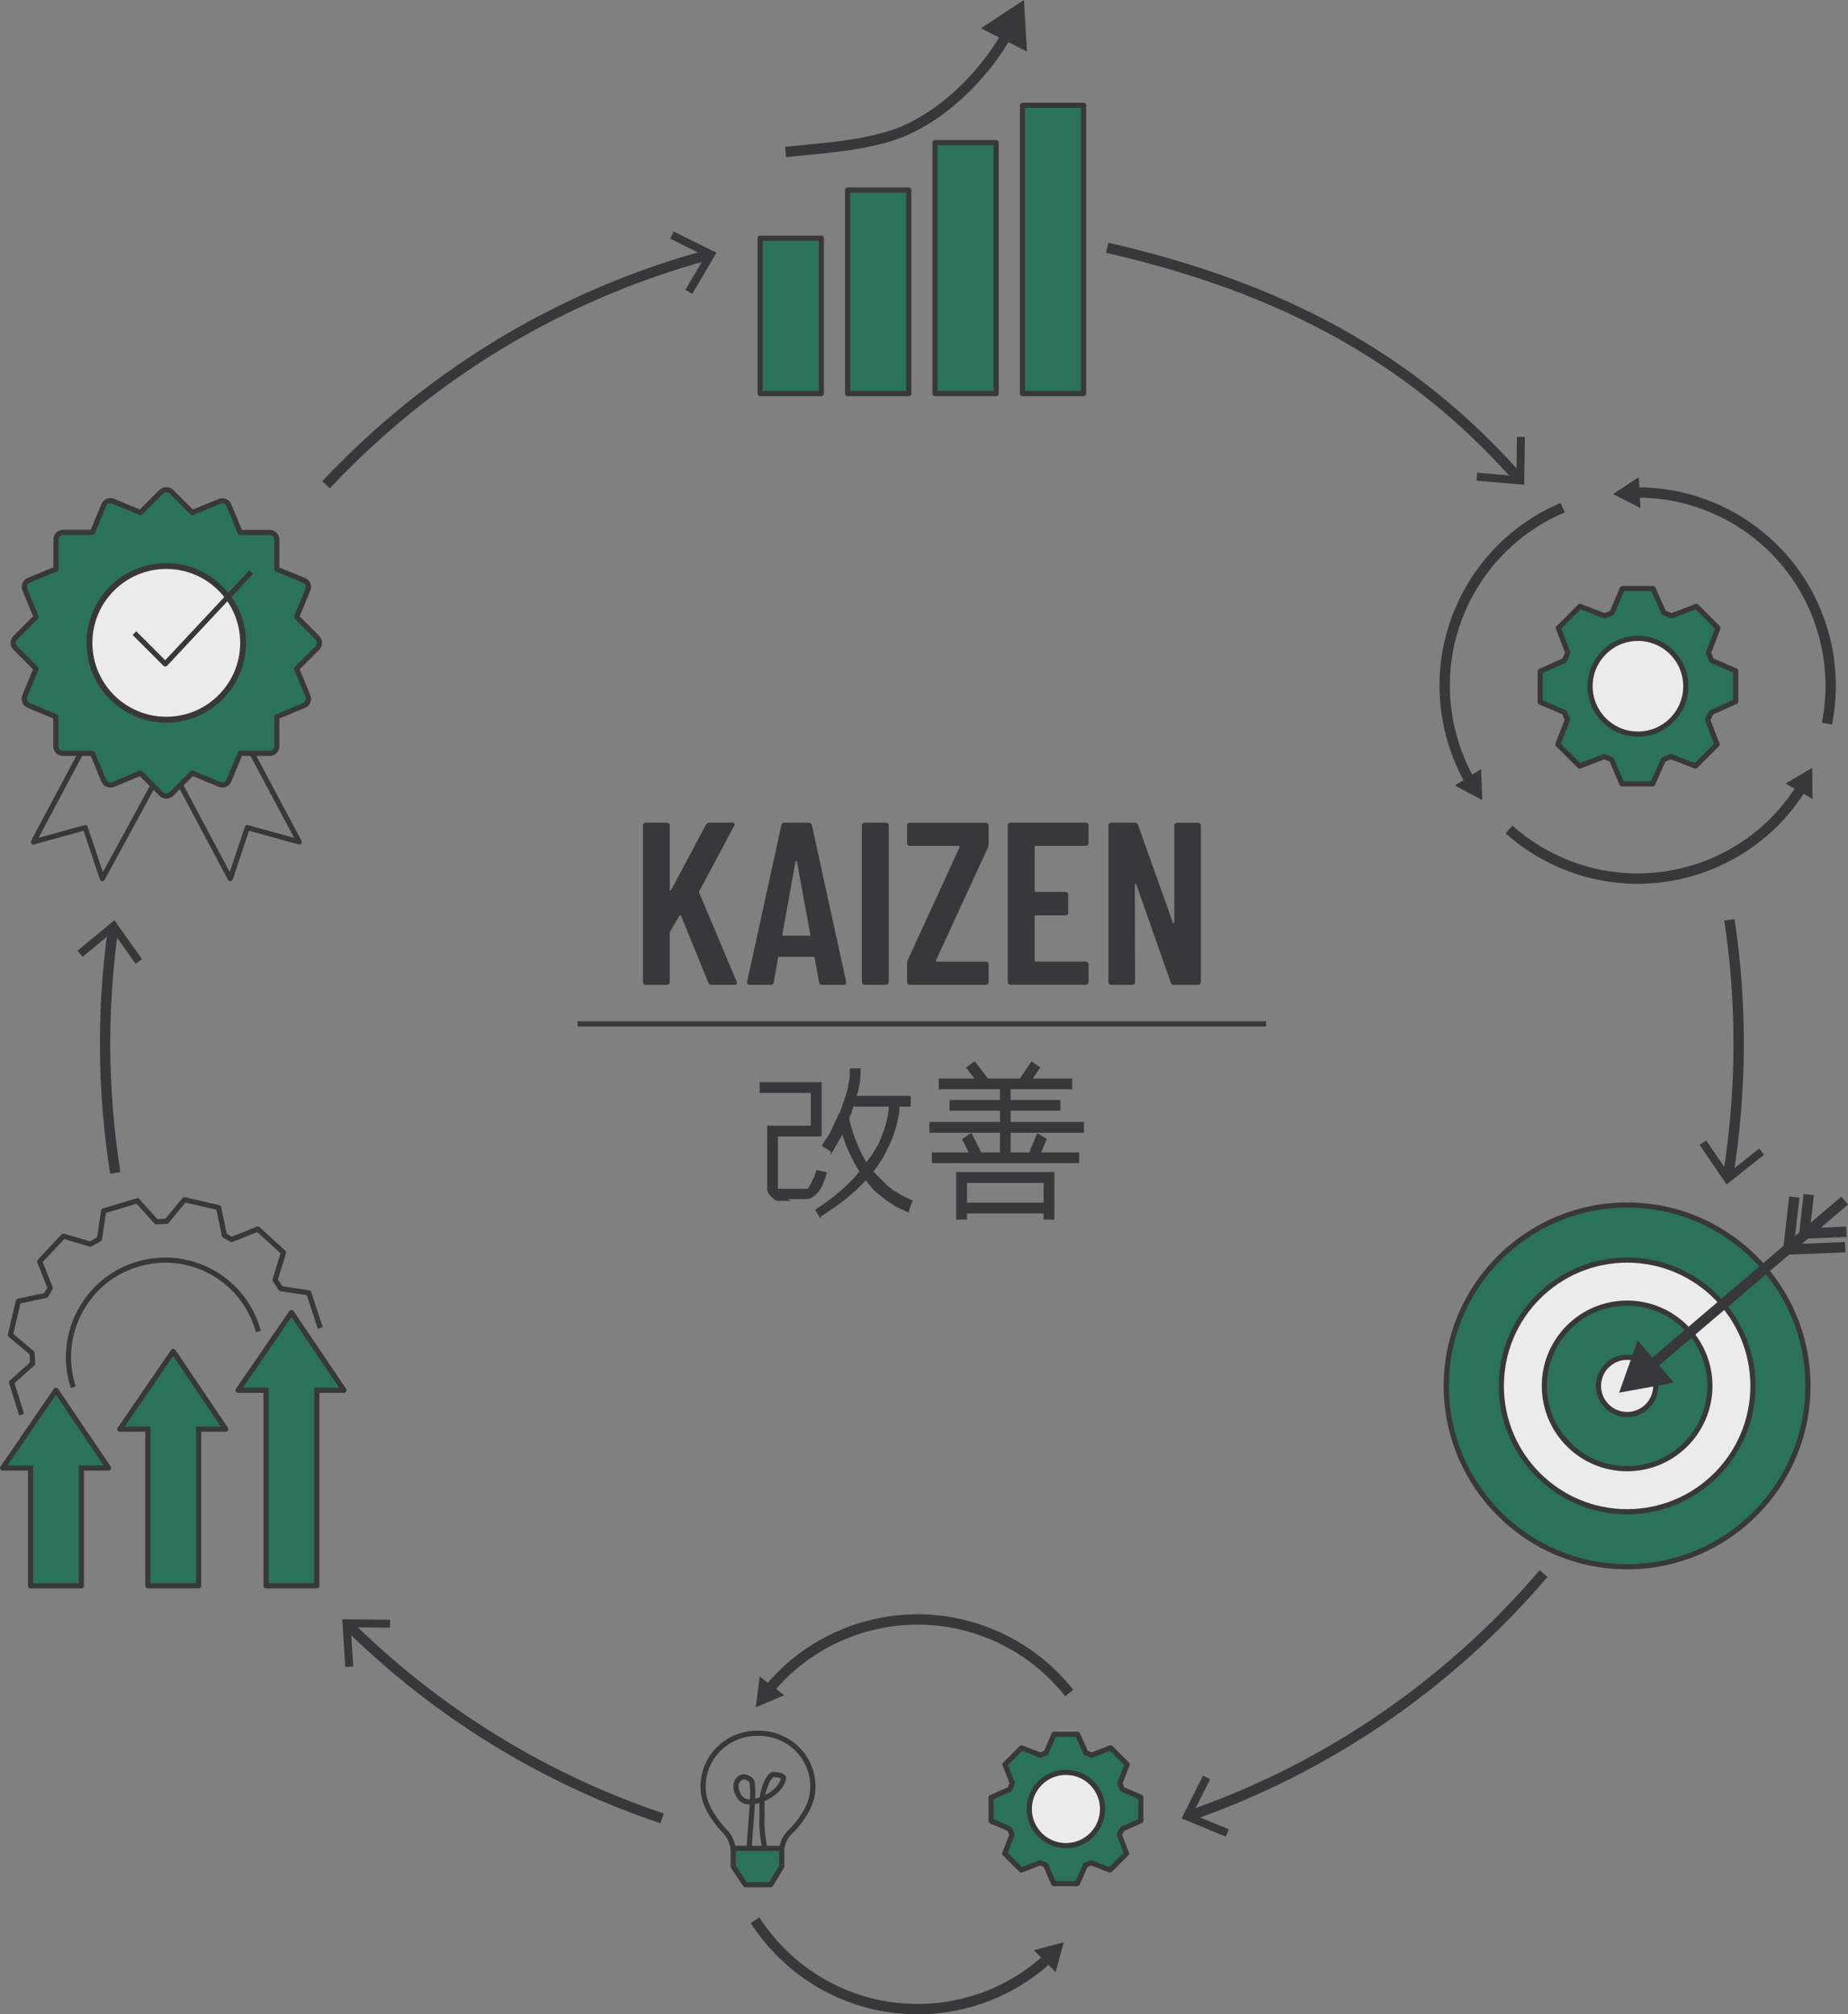 <svg xmlns="http://www.w3.org/2000/svg" id="Livello_2" data-name="Livello 2" viewBox="0 0 357.51 389.6"><rect x="0" y="0" width="357.51" height="389.6" fill="#808080" stroke="none"/><defs><style>      .cls-1, .cls-2, .cls-3, .cls-4, .cls-5, .cls-6, .cls-7 {        stroke: #38383a;      }      .cls-1, .cls-3, .cls-4, .cls-7 {        fill: none;      }      .cls-1, .cls-7 {        stroke-miterlimit: 10;      }      .cls-8 {        fill-rule: evenodd;      }      .cls-8, .cls-9 {        fill: #38383a;        stroke-width: 0px;      }      .cls-2, .cls-3, .cls-4, .cls-5, .cls-6 {        stroke-linecap: square;        stroke-linejoin: round;      }      .cls-2, .cls-5 {        fill: #ebebeb;      }      .cls-3, .cls-7 {        stroke-width: 2px;      }      .cls-5 {        stroke-width: 1.13px;      }      .cls-6 {        fill: #2b725b;      }    </style></defs><g id="Livello_1-2" data-name="Livello 1"><g><g><g><rect class="cls-6" x="147.06" y="46.07" width="11.83" height="30.06"></rect><rect class="cls-6" x="163.98" y="36.76" width="11.83" height="39.37"></rect><rect class="cls-6" x="180.89" y="27.58" width="11.83" height="48.54"></rect><rect class="cls-6" x="197.8" y="20.38" width="11.83" height="55.75"></rect></g><g><path class="cls-3" d="M194.87,6.41c-2.89,5.75-11.99,17.09-23.83,20.25-6.65,1.77-12.43,2.02-18.07,2.64"></path><polygon class="cls-9" points="189.76 5.48 198.09 0 198.67 9.95 189.76 5.48"></polygon></g></g><g><g><g id="excellence"><polyline class="cls-4" points="49.09 146.33 57.88 162.84 47.85 160.08 44.55 169.94 35.18 152.34"></polyline><path class="cls-6" d="M61.41,123.36l-4.03-4.03,2.19-5.28c.3-.71-.03-1.51-.74-1.78l-5.28-2.19v-5.72c0-.77-.62-1.36-1.36-1.36h-5.72l-2.19-5.28c-.3-.71-1.1-1.04-1.81-.74l-5.28,2.16-4.03-4.03c-.53-.53-1.42-.53-1.96,0l-4.03,4.03-5.28-2.19c-.71-.3-1.51.03-1.81.74l-2.19,5.28h-5.69c-.77,0-1.36.62-1.36,1.36v5.72l-5.28,2.19c-.71.3-1.04,1.1-.74,1.81l2.16,5.28-4.03,4.03c-.53.53-.53,1.39,0,1.96l4.03,4.03-2.19,5.28c-.3.71.03,1.51.74,1.81l5.28,2.19v5.72c0,.77.62,1.36,1.36,1.36h5.72l2.19,5.28c.3.71,1.1,1.04,1.81.74l5.28-2.19,4.03,4.03c.53.53,1.39.53,1.96,0l4.03-4.03,5.28,2.19c.71.3,1.51-.03,1.81-.74l2.19-5.28h5.72c.77,0,1.36-.62,1.36-1.36v-5.72l5.28-2.19c.71-.3,1.04-1.1.74-1.81l-2.19-5.28,4.03-4.03c.53-.53.53-1.42,0-1.96h0Z"></path><polyline class="cls-4" points="29.27 152.54 19.8 169.94 16.49 160.08 6.47 162.84 15.39 146.09"></polyline><circle class="cls-5" cx="32.17" cy="124.34" r="14.86"></circle></g><polyline class="cls-4" points="26.36 122.81 31.97 128.42 48.25 111.02"></polyline></g><g><path class="cls-6" d="M330.52,126.24l1.84-4.77-4.19-4.19-4.77,1.84-1.51-.59-2.09-4.69h-5.94l-2.01,4.69-1.42.59-4.77-1.84-4.19,4.19,1.84,4.77-.67,1.51-4.69,2.09v5.94l4.69,2.01.59,1.42-1.84,4.77,4.19,4.19,4.77-1.84,1.42.59,2.01,4.69h5.94l2.09-4.69,1.42-.59,4.77,1.84,4.19-4.19-1.84-4.77.75-1.42,4.69-2.09v-5.94l-4.69-2.01-.59-1.51Z"></path><circle class="cls-2" cx="316.87" cy="132.73" r="9.26"></circle><g><path class="cls-3" d="M284.4,151.13c-1.5-2.62-2.7-5.47-3.54-8.51-5.01-17.98,4.04-36.56,20.54-44.03"></path><polygon class="cls-9" points="286.53 148.76 286.75 154.74 281.46 151.94 286.53 148.76"></polygon></g><g><path class="cls-3" d="M348.53,152.3c-4.76,7.67-12.3,13.64-21.69,16.26-12.37,3.45-25.03.24-34.15-7.47"></path><polygon class="cls-9" points="345.43 151.55 350.58 148.52 350.64 154.5 345.43 151.55"></polygon></g><g><path class="cls-3" d="M316.33,95.26c16.53-.23,31.8,10.64,36.45,27.32,1.54,5.52,1.75,11.1.83,16.4"></path><polygon class="cls-9" points="317.37 98.27 312.04 95.57 317.04 92.29 317.37 98.27"></polygon></g></g></g><g><g><path class="cls-3" d="M202.78,378.76c-6.65,6.11-15.52,9.84-25.26,9.84-12.84,0-24.17-6.49-30.89-16.36"></path><polygon class="cls-9" points="200 377.21 205.78 375.67 204.23 381.45 200 377.21"></polygon></g><g><path class="cls-3" d="M148.76,326.74c10.55-12.74,28.71-17.32,44.43-10.05,5.2,2.41,9.59,5.86,13.03,10"></path><polygon class="cls-9" points="151.73 327.89 146.21 330.21 146.96 324.27 151.73 327.89"></polygon></g><path class="cls-6" d="M216.65,344.92l1.41-3.65-3.2-3.2-3.65,1.41-1.15-.45-1.6-3.59h-4.55l-1.54,3.59-1.09.45-3.65-1.41-3.2,3.2,1.41,3.65-.51,1.15-3.59,1.6v4.55l3.59,1.54.45,1.09-1.41,3.65,3.2,3.2,3.65-1.41,1.09.45,1.54,3.59h4.55l1.6-3.59,1.09-.45,3.65,1.41,3.2-3.2-1.41-3.65.58-1.09,3.59-1.6v-4.55l-3.59-1.54-.45-1.15Z"></path><circle class="cls-2" cx="206.21" cy="349.89" r="7.09"></circle><path class="cls-4" d="M151.23,357.5c.58-2.85,1.84-3.05,3.26-4.96,1.63-2.18,2.84-4.3,2.77-7.22-.13-5.66-4.82-10.16-10.62-10.07-5.8-.09-10.49,4.41-10.62,10.07-.07,2.92,1.14,5.04,2.77,7.22,1.42,1.91,2.47,2.11,3.05,4.96"></path><polyline class="cls-6" points="141.84 357.5 141.84 361.01 144.18 364.53 146.53 364.53 146.64 364.53 149.1 364.53 151.23 361.01 151.23 357.5 151.2 357.5 141.99 357.5"></polyline><path class="cls-4" d="M144.98,357.29c.06-3.59.85-8.55.58-12.12-.02-.23-.04-.47-.15-.68-.12-.22-.33-.37-.54-.5-.22-.14-.46-.27-.72-.31-.72-.13-1.44.44-1.67,1.15s-.05,1.47.26,2.14c.26.55.63,1.07,1.18,1.33.32.15.69.2,1.04.2,1.05.02,2.08-.29,3.03-.73,1.55-.72,3.01-1.89,3.54-3.51.04-.12.07-.24.05-.36-.05-.27-.34-.4-.61-.48-.33-.09-.67-.16-1.01-.18-.21-.02-.42-.02-.61.07-.13.06-.23.17-.32.28-.77.9-1.11,2.08-1.41,3.23-.38,1.51-.13,3.51-.22,5.07s.24,3.94.5,5.41"></path></g><g><g><polyline class="cls-4" points="61.8 256.37 59.74 250.06 54.33 249.25 53.22 247.54 54.85 242.27 49.88 237.72 44.82 239.73 43.43 238.98 42.29 233.57 35.68 232.05 32.25 236.2 30.24 236.32 26.58 232.25 20.05 234.22 19.24 239.63 17.5 240.64 12.26 239.1 7.68 243.99 9.72 249.13 8.88 250.55 3.56 251.67 2.01 258.18 6.19 261.7 6.31 263.72 2.24 267.38 4.03 273.13"></polyline><path class="cls-4" d="M49.84,257.05c-2.99-9.94-13.36-15.5-23.3-12.51-9.84,2.96-15.47,13.46-12.51,23.3"></path><path class="cls-6" d="M15.74,283.94v22.78H5.92v-22.78M16.07,283.94h4.92l-10.16-15.04-10.32,15.04h5.07"></path><path class="cls-6" d="M38.43,276.42v30.3h-9.83v-30.3M38.75,276.42h4.92l-10.16-15.04-10.32,15.04h5.07"></path><path class="cls-6" d="M61.3,268.9v37.82h-9.83v-37.82M61.62,268.9h4.92l-10.16-15.04-10.32,15.04h5.07"></path></g><g><g><circle class="cls-6" cx="314.78" cy="268.06" r="34.98"></circle><circle class="cls-2" cx="314.78" cy="268.06" r="24.34"></circle><circle class="cls-6" cx="314.78" cy="268.06" r="16.01"></circle><circle class="cls-2" cx="314.78" cy="268.06" r="5.54"></circle><g><line class="cls-3" x1="356.1" y1="232.86" x2="319.13" y2="264.35"></line><polygon class="cls-9" points="316.84 259.23 313.23 269.37 323.82 267.43 316.84 259.23"></polygon></g><line class="cls-3" x1="346.02" y1="241.22" x2="347.01" y2="232.53"></line><line class="cls-3" x1="347.21" y1="241.63" x2="355.96" y2="241.27"></line><line class="cls-3" x1="349.1" y1="238.26" x2="349.8" y2="232.05"></line></g><line class="cls-3" x1="349.95" y1="238.55" x2="356.2" y2="238.29"></line></g></g><g><g><path class="cls-7" d="M22.3,226.85c-1.29-8.14-1.97-16.49-1.97-25,0-7.54.53-14.96,1.55-22.22"></path><polygon class="cls-9" points="27.48 185.53 26.23 186.42 21.83 180.23 15.98 185.07 14.99 183.88 22.13 177.99 27.48 185.53"></polygon></g><g><path class="cls-7" d="M128.1,351.71c-23.07-7.73-43.76-20.64-60.7-37.34"></path><polygon class="cls-9" points="75.47 313.29 75.45 314.83 67.86 314.75 68.33 322.33 66.79 322.42 66.22 313.19 75.47 313.29"></polygon></g><g><path class="cls-7" d="M298.61,304.36c-18.06,21.17-41.61,37.51-68.44,46.82"></path><polygon class="cls-9" points="232.72 343.45 234.1 344.14 230.7 350.92 237.72 353.82 237.14 355.24 228.59 351.72 232.72 343.45"></polygon></g><g><path class="cls-7" d="M334.56,177.91c1.19,7.81,1.8,15.81,1.8,23.95,0,8.72-.71,17.27-2.06,25.6"></path><polygon class="cls-9" points="328.81 221.46 330.09 220.59 334.36 226.87 340.31 222.15 341.27 223.35 334.02 229.1 328.81 221.46"></polygon></g><g><path class="cls-7" d="M214.2,47.92c32.51,7.46,58.28,20.5,79.57,44.59"></path><polygon class="cls-9" points="285.65 92.96 285.79 91.42 293.35 92.09 293.47 84.5 295.01 84.52 294.86 93.77 285.65 92.96"></polygon></g><g><path class="cls-7" d="M63.08,93.77c19.75-21.06,45.21-36.7,73.91-44.46"></path><polygon class="cls-9" points="133.92 56.85 132.59 56.07 136.44 49.53 129.64 46.16 130.32 44.78 138.61 48.88 133.92 56.85"></polygon></g></g></g><g><g><path class="cls-9" d="M124.54,190.32c-.1-.1-.16-.23-.16-.38v-30.28c0-.15.05-.28.16-.38s.23-.16.38-.16h4.12c.15,0,.28.05.38.16.1.1.16.23.16.38v12.36c0,.12.03.19.09.2.06.02.12-.02.18-.11l6.72-12.59c.15-.27.37-.4.67-.4h4.43c.21,0,.34.06.4.18.06.12.04.27-.05.45l-6.72,12.59c-.03.12-.05.21-.05.27l7.25,17.24c.03.06.05.15.05.27,0,.24-.15.36-.45.36h-4.43c-.33,0-.54-.13-.63-.4l-5.28-12.94c-.03-.09-.07-.13-.13-.11s-.12.05-.18.11l-1.79,3c-.06.12-.09.21-.09.27v9.54c0,.15-.05.28-.16.38s-.23.16-.38.16h-4.12c-.15,0-.28-.05-.38-.16Z"></path><path class="cls-9" d="M158.46,189.99l-.85-4.7c0-.15-.09-.22-.27-.22h-6.54c-.18,0-.27.07-.27.22l-.85,4.7c-.03.33-.22.49-.58.49h-4.08c-.42,0-.58-.19-.49-.58l6.63-30.28c.06-.33.25-.49.58-.49h4.75c.33,0,.52.16.58.49l6.63,30.28v.18c0,.27-.17.4-.49.4h-4.16c-.36,0-.55-.16-.58-.49ZM151.57,180.99h4.97c.18,0,.25-.07.22-.22l-2.6-14.15c-.03-.09-.07-.13-.13-.13s-.1.05-.13.13l-2.55,14.15c-.03.15.04.22.22.22Z"></path><path class="cls-9" d="M166.9,190.32c-.1-.1-.16-.23-.16-.38v-30.28c0-.15.05-.28.16-.38s.23-.16.38-.16h4.12c.15,0,.28.05.38.16.1.1.16.23.16.38v30.28c0,.15-.05.28-.16.38s-.23.16-.38.16h-4.12c-.15,0-.28-.05-.38-.16Z"></path><path class="cls-9" d="M175.64,190.32c-.1-.1-.16-.23-.16-.38v-3.58c0-.24.05-.46.13-.67l10.03-21.81c.03-.06.03-.12,0-.18s-.07-.09-.13-.09h-9.49c-.15,0-.28-.05-.38-.16s-.16-.23-.16-.38v-3.4c0-.15.05-.28.16-.38.11-.1.23-.16.38-.16h14.69c.15,0,.28.05.38.16s.16.23.16.38v3.58c0,.21-.04.43-.13.67l-10.03,21.81c-.03.06-.03.12,0,.18.03.06.07.09.13.09h9.49c.15,0,.28.05.38.16.1.11.16.23.16.38v3.4c0,.15-.05.28-.16.38-.1.11-.23.16-.38.16h-14.69c-.15,0-.28-.05-.38-.16Z"></path><path class="cls-9" d="M210.44,163.45c-.1.11-.23.16-.38.16h-9.67c-.15,0-.22.07-.22.22v8.46c0,.15.07.22.22.22h5.73c.15,0,.28.05.38.16s.16.23.16.38v3.45c0,.15-.05.28-.16.38-.1.11-.23.16-.38.16h-5.73c-.15,0-.22.07-.22.22v8.51c0,.15.07.22.22.22h9.67c.15,0,.28.05.38.16.1.11.16.23.16.38v3.4c0,.15-.05.28-.16.38-.1.11-.23.16-.38.16h-14.56c-.15,0-.28-.05-.38-.16-.1-.1-.16-.23-.16-.38v-30.28c0-.15.05-.28.16-.38s.23-.16.38-.16h14.56c.15,0,.28.05.38.16s.16.23.16.38v3.4c0,.15-.05.28-.16.38Z"></path><path class="cls-9" d="M227.32,159.29c.1-.1.23-.16.38-.16h4.07c.15,0,.28.05.38.16.1.1.16.23.16.38v30.28c0,.15-.05.28-.16.38s-.23.16-.38.16h-4.7c-.3,0-.49-.15-.58-.45l-6.67-18.99c-.03-.09-.08-.13-.16-.11s-.11.07-.11.16l.04,18.85c0,.15-.05.28-.16.38-.1.11-.23.16-.38.16h-4.07c-.15,0-.28-.05-.38-.16-.1-.1-.16-.23-.16-.38v-30.28c0-.15.05-.28.16-.38s.23-.16.38-.16h4.61c.3,0,.49.15.58.45l6.72,18.85c.03.09.08.13.16.11.07-.01.11-.07.11-.16v-18.72c0-.15.05-.28.16-.38Z"></path></g><g id="KaiZen"><g><path class="cls-8" d="M153.11,232.28h-.13s-.13,0-.13,0h-.13s-.13,0-.13,0h-.12s-.12,0-.12,0h-.12s-.12,0-.12,0h-.11s-.11,0-.11,0h-.11s-.1,0-.1,0h-.1s-.1,0-.1,0h-.09s-.09,0-.09,0h-.08s-.08,0-.08,0h-.07s-.07,0-.07,0h-.07s-.03,0-.03,0h-.03s-.03,0-.03,0h-.03s-.03,0-.03,0h-.03s-.03,0-.03,0h-.03s-.03,0-.03,0h-.03s-.03,0-.03,0h-.03s-.03-.01-.03-.01h-.03s-.03-.01-.03-.01h-.03s-.03-.01-.03-.01h-.03s-.03-.01-.03-.01h-.03s-.03-.02-.03-.02h-.03s-.03-.02-.03-.02h-.03s-.03-.02-.03-.02h-.03s-.03-.02-.03-.02h-.03s-.02-.02-.02-.02h-.02s-.02-.02-.02-.02h-.02s-.02-.02-.02-.02h-.02s-.02-.02-.02-.02h-.02s-.02-.02-.02-.02h-.02s-.02-.02-.02-.02h-.02s-.02-.03-.02-.03h-.02s-.02-.03-.02-.03h-.02s-.02-.03-.02-.03h-.02s-.02-.03-.02-.03h-.02s-.02-.03-.02-.03h-.02s-.02-.03-.02-.03l-.02-.02-.02-.02-.02-.02-.02-.02-.02-.02-.02-.02-.02-.02-.02-.02-.02-.02-.02-.02-.02-.02-.02-.02-.02-.02-.02-.02-.02-.02-.02-.02-.02-.02-.02-.02-.02-.02-.02-.02-.02-.02-.02-.02-.02-.02-.02-.02-.02-.02-.02-.02-.02-.02-.02-.02-.02-.02-.02-.02-.02-.02-.02-.02-.02-.02-.02-.02-.02-.02-.02-.02-.02-.02-.02-.02-.02-.02-.02-.02-.02-.02-.02-.02-.02-.03-.02-.03-.02-.03v-.03s-.03-.03-.03-.03v-.03s-.03-.03-.03-.03v-.03s-.03-.03-.03-.03v-.03s-.03-.03-.03-.03v-.03s-.02-.03-.02-.03v-.03s-.02-.03-.02-.03v-.03s-.02-.03-.02-.03v-.03s-.02-.03-.02-.03v-.03s-.02-.03-.02-.03v-.03s-.02-.03-.02-.03v-.03s-.02-.03-.02-.03v-.03s-.02-.03-.02-.03v-.03s-.01-.03-.01-.03v-.03s-.01-.03-.01-.03v-.03s-.01-.03-.01-.03v-.03s0-.03,0-.03v-.03s0-.03,0-.03v-.03s0-.03,0-.03v-.03s0-.03,0-.03v-.03s0-.03,0-.03v-.17s0-.21,0-.21v-.25s0-.28,0-.28v-.32s0-.35,0-.35v-.78s0-.86,0-.86v-.92s0-.95,0-.95v-.96s0-1.84,0-1.84v-1.56s0-2.54,0-2.54h0s8.46,0,8.46,0v-6.33h-9.9v-2.08h11.99v10.5h-8.46v.45s0,1.57,0,1.57v1.84s0,.96,0,.96v.95s0,.92,0,.92v.86s0,.78,0,.78v.35s0,.32,0,.32v.29s0,.25,0,.25v.21s0,.16,0,.16h0s0,.01,0,.01h0s0,0,0,0h0s0,0,0,0h0s0,0,0,0h0s0,0,0,0h0s0,0,0,0h0s0,0,0,0h0s0,0,0,0h0s0,0,0,0h0s0,0,0,0h0s0,0,0,0h0s0,0,0,0h0s0,0,0,0h0s0,0,0,0h0s0,0,0,0h0s0,0,0,0h0s0,0,0,0h0s0,0,0,0h0s0,.01,0,.01h0s0,.01,0,.01h0s0,.01,0,.01h0s0,.01,0,.01h0s0,.01,0,.01h0s0,.01,0,.01h0s0,.01,0,.01h0s0,.01,0,.01h0s0,.01,0,.01h0s0,.01,0,.01h0s0,.01,0,.01h0s0,.01,0,.01h0s0,.01,0,.01h0s0,.01,0,.01h0s0,.01,0,.01h0s0,.01,0,.01h0s0,.01,0,.01h0s0,.01,0,.01h0s0,.01,0,.01h0s0,0,0,0h0s0,0,0,0h0s0,0,0,0h0s0,0,0,0h0s0,0,0,0h0s0,0,0,0h0s0,0,0,0h0s0,0,0,0h0s0,0,0,0h0s0,0,0,0h0s0,0,0,0h0s0,0,0,0h0s0,0,0,0h0s0,0,0,0h0s0,0,0,0h0s0,0,0,0h0s0,0,0,0h0s0,0,0,0h0s0,0,0,0h0s0,0,0,0h0s0,0,0,0h0s0,0,0,0h0s0,0,0,0h0s0,0,0,0h0s0,0,0,0h0s.01,0,.01,0h.02s.02,0,.02,0h.02s.02,0,.02,0h.05s.06,0,.06,0h.06s.07,0,.07,0h.07s.08,0,.08,0h.08s.09,0,.09,0h.09s.1,0,.1,0h.1s.1,0,.1,0h.11s.11,0,.11,0h.11s.12,0,.12,0h.12s.12,0,.12,0h.12s.13,0,.13,0h.13s.13,0,.13,0h.13s.13,0,.13,0h.13s.13,0,.13,0h.13s.13,0,.13,0h.13s.13,0,.13,0h.13s.13,0,.13,0h.13s.13,0,.13,0h.13s.12,0,.12,0h.12s.12,0,.12,0h.12s.12,0,.12,0h.11s.11,0,.11,0h.11s.1-.01.1-.01h.1s.05,0,.05,0h.05s.05,0,.05,0h.05s.04,0,.04,0h.04s.04,0,.04,0h.04s.04,0,.04,0h.04s.04,0,.04,0h.03s.03,0,.03,0h.03s.03,0,.03,0h.03s.03,0,.03,0h.02s.02,0,.02,0h.02s.02,0,.02,0h0s0,0,0,0h0s0,0,0,0h0s0,0,0,0h0s0,0,0,0h0s0-.01,0-.01h0s0-.01,0-.01h0s0-.01,0-.01h0s0-.01,0-.01h0s0-.01,0-.01h0s0-.02,0-.02h0s0-.02,0-.02h0s.01-.02.01-.02h.01s.01-.02.01-.02h.01s.01-.02.01-.02h.01s.01-.02.01-.02h.01s.01-.02.01-.02h.01s.01-.02.01-.02h.01s.01-.02.01-.02h.01s.01-.02.01-.02h.01s.01-.02.01-.02h.01s.01-.03.01-.03h.01s.01-.03.01-.03h.01s.01-.03.01-.03h.01s.01-.03.01-.03h.01s.01-.03.01-.03h.01s.01-.03.01-.03v-.02s.02-.02.02-.02v-.02s.02-.02.02-.02v-.02s.02-.02.02-.02v-.02s.02-.02.02-.02v-.02s.02-.02.02-.02v-.02s.02-.02.02-.02v-.02s.03-.04.03-.04l.02-.04.02-.04.02-.04.02-.04.02-.04.02-.04.02-.04.02-.04.02-.04.02-.04.02-.04.02-.04.02-.04.02-.04.02-.04.02-.04.02-.04.02-.04.02-.04.02-.04.02-.04.02-.04.02-.04.02-.04.02-.04.02-.04.02-.04.02-.04.02-.04.02-.04.02-.04.02-.04.02-.04.02-.04.02-.04.02-.04.02-.04.02-.04v-.04s.03-.04.03-.04v-.04s.03-.04.03-.04v-.04s.03-.04.03-.04v-.04s.03-.04.03-.04v-.04s.03-.04.03-.04v-.04s.02-.04.02-.04l.02-.07.02-.07.02-.07.02-.07.02-.06.02-.06.02-.06v-.05s.03-.05.03-.05v-.05s.02-.04.02-.04v-.04s.02-.04.02-.04v-.03s.01-.03.01-.03v-.04s.02-.02.02-.02h0s2.03.45,2.03.45h0s0,.05,0,.05v.06s-.02.04-.02.04v.04s-.02.04-.02.04v.05s-.03.05-.03.05v.06s-.03.06-.03.06l-.02.06-.02.07-.02.07-.02.07-.02.08-.02.08-.03.08-.03.08v.04s-.03.04-.03.04v.04s-.03.04-.03.04l-.02.05-.02.05-.02.05-.02.05-.02.05-.02.05-.02.05-.02.05-.02.05-.02.05-.02.05-.02.05-.02.05-.02.05-.02.05-.02.05-.02.05-.02.05-.02.05-.02.05-.02.05-.02.05-.02.05-.02.05-.02.05-.02.05-.02.05-.02.05-.03.05-.03.05-.03.05-.03.05-.03.05-.03.05-.03.05-.03.05-.03.05-.03.05-.03.05-.03.05-.03.05-.03.05-.03.05-.03.05-.03.05-.03.05-.03.05-.02.03-.02.03-.02.03-.02.03-.02.03-.02.03-.02.03-.02.03-.02.02-.02.02-.02.02-.02.02-.02.02-.02.02-.02.02-.02.02-.02.02-.02.02-.02.02-.02.02-.02.02-.02.02-.02.02-.02.02-.02.02-.02.02-.02.02-.02.02-.02.02-.02.02-.02.02-.02.02-.02.02-.02.02-.02.02-.02.02-.02.02-.02.02-.02.02-.02.02-.02.02-.02.02-.02.02-.03.02-.03.02-.03.02-.03.02-.03.02-.03.02-.03.02-.03.02-.03.02-.03.02-.03.02-.03.02-.03.02-.03.02-.03.02-.03.02-.03.02-.03.02-.03.02-.03.02-.03.02-.03.02h-.03s-.03.03-.03.03h-.03s-.03.03-.03.03h-.04s-.03.02-.03.02h-.03s-.03.02-.03.02h-.03s-.02.02-.02.02h-.03s-.04.02-.04.02h-.04s-.04.02-.04.02h-.04s-.04.02-.04.02h-.04s-.04.01-.04.01h-.04s-.04.01-.04.01h-.04s-.04.01-.04.01h-.04s-.04,0-.04,0h-.04s-.04,0-.04,0h-.04s-.05,0-.05,0h-.05s-.05,0-.05,0h-.05s-.05,0-.05,0h-.05s-.05,0-.05,0h-.05s-.05,0-.05,0h-.05s-.05,0-.05,0h-.11s-.11.01-.11.01h-.11s-.12.01-.12.01h-.12s-.12,0-.12,0h-.12s-.13,0-.13,0h-.13s-.13,0-.13,0h-.13s-.13,0-.13,0h-.13s-.13,0-.13,0h-.13s-.14,0-.14,0h-.14s-.14,0-.14,0h-.14s-.14,0-.14,0h-.13s-.13,0-.13,0h-.13s-.13,0-.13,0Z"></path><rect class="cls-9" x="164.23" y="211.96" width="11.96" height="2.08"></rect><path class="cls-8" d="M160.71,222.7l-1.77-1.11.04-.06.04-.06.04-.06.04-.06.04-.06.04-.06.04-.06.04-.06.04-.06.04-.06.04-.06.04-.06.04-.06.04-.06.04-.06.04-.06.04-.06.04-.06.04-.06.04-.06.04-.06.04-.06.04-.06.04-.06.04-.06.04-.06.04-.06.04-.06.04-.06.04-.06.04-.06.04-.06.04-.06.04-.06.04-.06.04-.06.03-.06.03-.06.03-.06.03-.06.03-.06.03-.06.03-.06.03-.06.03-.06.03-.06.03-.06.03-.06.03-.06.03-.06.03-.06.03-.06.03-.06.03-.06.03-.06.03-.06.03-.06.03-.06.03-.07.03-.07.03-.07.03-.07.03-.07.03-.07.03-.07.03-.07.03-.07.03-.07.03-.07.03-.07.03-.07.03-.07.03-.07.03-.07.03-.07.03-.07.03-.06.03-.06.03-.06.03-.06.03-.06.03-.06.03-.06.03-.06.03-.06.03-.06.03-.06.03-.06.03-.06.03-.06.03-.06.03-.06.03-.06.03-.06.03-.06.03-.06.03-.06.03-.06.03-.06.03-.06.03-.06.03-.06.03-.06.03-.06.03-.06.03-.06.03-.06.03-.06.03-.06.02-.06.02-.06.02-.06.02-.06.02-.06.02-.06.02-.06.02-.06.02-.06.02-.06.02-.06.02-.06.02-.06.02-.06.02-.06.02-.06.02-.06.02-.06.02-.06.02-.06.02-.06.02-.06.02-.06.02-.06.02-.06.02-.06.02-.06.02-.06.02-.06.02-.06.02-.06.02-.06.02-.06.02-.06.02-.06.02-.06.02-.06.02-.06.02-.06.02-.06.02-.06.02-.06.02-.06.02-.06.02-.06.02-.06.02-.06.02-.06.02-.06.02-.06.02-.06.02-.06.02-.06.02-.06.02-.06.02-.06.02-.06.02-.06.02-.06.02-.06.02-.06.02-.06v-.06s.03-.06.03-.06v-.06s.03-.06.03-.06v-.06s.03-.06.03-.06v-.06s.03-.06.03-.06v-.06s.03-.06.03-.06v-.06s.03-.06.03-.06v-.06s.03-.06.03-.06v-.06s.02-.06.02-.06v-.06s.02-.06.02-.06v-.06s.02-.06.02-.06v-.06s.02-.06.02-.06v-.06s.02-.06.02-.06v-.06s.02-.06.02-.06v-.06s.02-.06.02-.06v-.06s.02-.05.02-.05v-.05s.02-.05.02-.05v-.05s.02-.05.02-.05v-.05s.02-.05.02-.05v-.05s.02-.05.02-.05v-.05s.02-.05.02-.05v-.05s.02-.05.02-.05v-.05s.01-.05.01-.05v-.05s.01-.05.01-.05v-.05s.01-.05.01-.05v-.05s.01-.05.01-.05v-.05s.01-.05.01-.05v-.05s.01-.05.01-.05v-.05s.01-.05.01-.05v-.05s0-.05,0-.05v-.05s0-.05,0-.05v-.05s0-.05,0-.05v-.05s0-.05,0-.05v-.05s0-.05,0-.05v-.05s0-.05,0-.05v-.05s0-.05,0-.05v-.05s0-.05,0-.05v-.05s0-.05,0-.05v-.05s0-.05,0-.05v-.05s0-.05,0-.05v-.05s0-.05,0-.05v-.05s0-.04,0-.04v-.09s0-.05,0-.05l2.08-.02v.05s0,.05,0,.05v.16s0,.05,0,.05v.05s0,.05,0,.05v.05s0,.05,0,.05v.05s0,.05,0,.05v.05s0,.05,0,.05v.05s0,.06,0,.06v.06s0,.06,0,.06v.06s0,.06,0,.06v.06s0,.06,0,.06v.06s0,.06,0,.06v.06s0,.06,0,.06v.06s-.01.06-.01.06v.06s-.01.06-.01.06v.06s-.01.06-.01.06v.06s-.01.06-.01.06v.06s-.01.06-.01.06v.06s-.01.06-.01.06v.06s-.01.06-.01.06v.06s-.02.06-.02.06v.06s-.02.06-.02.06v.06s-.02.06-.02.06v.06s-.02.06-.02.06v.06s-.02.06-.02.06v.06s-.02.06-.02.06v.06s-.02.06-.02.06v.06s-.02.06-.02.06v.06s-.02.06-.02.06v.06s-.02.06-.02.06v.06s-.02.06-.02.06v.06s-.02.06-.02.06v.06s-.02.06-.02.06v.06s-.03.06-.03.06v.06s-.03.06-.03.06v.06s-.03.06-.03.06v.06s-.03.06-.03.06v.06s-.03.06-.03.06v.06s-.03.06-.03.06v.06s-.03.06-.03.06l-.02.06-.02.06-.02.06-.02.06-.02.06-.02.06-.02.06-.02.06-.02.06-.02.06-.02.06-.02.06-.02.06-.02.06-.02.06-.02.06-.02.06-.02.06-.02.06-.02.06-.02.06-.02.06-.02.07-.02.07-.02.07-.02.07-.02.07-.02.07-.02.07-.02.07-.02.07-.02.07-.02.07-.02.07-.02.07-.02.07-.02.07-.02.07-.02.07-.02.07-.02.07-.02.07-.02.07-.02.07-.02.07-.02.07-.02.07-.02.07-.02.07-.02.07-.02.07-.02.07-.02.07-.02.07-.02.07-.02.07-.02.07-.02.07-.02.07-.03.07-.03.07-.03.07-.03.07-.03.07-.03.07-.03.07-.03.07-.03.07-.03.07-.03.07-.03.07-.03.07-.03.07-.03.07-.03.07-.03.07-.03.07-.03.07-.03.07-.03.07-.03.07-.03.07-.03.07-.03.07-.03.07-.03.07-.03.07-.03.07-.03.07-.03.07-.03.07-.03.07-.03.07-.03.07-.03.07-.03.07-.03.07-.03.07-.03.07-.03.07-.03.07-.03.07-.03.07-.03.07-.03.07-.03.07-.03.07-.03.07-.03.07-.03.07-.03.07-.03.07-.03.07-.03.07-.03.07-.03.07-.03.07-.03.07-.03.07-.03.07-.03.07-.03.07-.03.07-.03.07-.03.07-.03.07-.03.07-.04.07-.04.07-.04.07-.04.07-.04.07-.04.07-.04.07-.04.07-.04.07-.04.07-.04.07-.04.07-.04.07-.04.07-.04.07-.04.07-.04.07-.04.07-.04.07-.04.07-.04.07-.04.07-.04.07-.04.07-.04.07-.04.07-.04.07-.04.07-.04.07-.04.07-.04.07-.04.07-.04.07-.04.07-.04.07-.04.07-.04.07-.04.07-.04.07-.04.07-.04.07-.04.07-.04.07-.04.07-.04.07-.04.07-.04.07-.04.07-.04.07Z"></path><path class="cls-8" d="M175.82,234.53l-.07-.03-.07-.03-.07-.03-.07-.03-.07-.03-.07-.03-.07-.03-.07-.03-.07-.03-.07-.03-.07-.03-.07-.03-.07-.03-.07-.03-.07-.03-.07-.03-.07-.03-.07-.03-.07-.03-.07-.03-.07-.03-.07-.03-.06-.03-.06-.03-.06-.03-.06-.03-.06-.03-.06-.03-.06-.03-.06-.03-.06-.03-.06-.03-.06-.03-.06-.03-.06-.03-.06-.03-.06-.03-.06-.03-.06-.03-.06-.03-.06-.03-.06-.03-.06-.04-.06-.04-.06-.04-.06-.04-.06-.04-.06-.04-.06-.04-.06-.04-.06-.04-.06-.04-.06-.04-.06-.04-.06-.04-.06-.04-.06-.04-.06-.04-.06-.04-.06-.04-.06-.04-.06-.04-.06-.04-.06-.04-.06-.04-.06-.04-.06-.04-.06-.04-.06-.04-.05-.04-.05-.04-.05-.04-.05-.04-.05-.04-.05-.04-.05-.04-.05-.04-.05-.04-.05-.04-.05-.04-.05-.04-.05-.04-.05-.04-.05-.04-.05-.04-.05-.04-.05-.04-.05-.04-.05-.04-.05-.04-.05-.04-.05-.04-.05-.04-.05-.04-.05-.04-.05-.04-.05-.04-.05-.04-.05-.04-.05-.04-.05-.04-.05-.04-.05-.04-.05-.04-.05-.04-.05-.04-.05-.04-.05-.04-.05-.04-.05-.04-.05-.04-.05-.04-.05-.04-.05-.04-.05-.04-.05-.04-.05-.05-.05-.05-.05-.05-.04-.05-.04-.05-.04-.05-.04-.05-.04-.05-.04-.05-.04-.05-.04-.05-.04-.05-.04-.05-.04-.05-.04-.05-.04-.05-.04-.05-.04-.05-.04-.05-.04-.05-.04-.05-.04-.05-.04-.05-.04-.05-.04-.05-.04-.05-.04-.05-.04-.05-.04-.05-.04-.05-.04-.05-.04-.05-.04-.05-.04-.05-.04-.05-.04-.05-.04-.05-.04-.05-.04-.05-.04-.05-.04-.05-.04-.05-.04-.05-.04-.05-.04-.05-.04-.05-.04-.05-.04-.05-.04-.05-.04-.05-.04-.05-.04-.05-.04-.05-.04-.05-.04-.05-.04-.05-.04-.05-.04-.05-.04-.05-.03-.05-.03-.05-.03-.05-.03-.05-.03-.05-.03-.05-.03-.05-.03-.05-.03-.05-.03-.05-.03-.05-.03-.05-.03-.05-.03-.05-.03-.05-.03-.05-.03-.05-.03-.05-.03-.05-.03-.05-.03-.05-.03-.05-.03-.05-.03-.05-.03-.05-.03-.05-.03-.05-.03-.05-.03-.05-.03-.05-.03-.05-.03-.05-.03-.05-.06-.1-.06-.1-.06-.1-.06-.1-.06-.1-.06-.1-.06-.1-.05-.1-.05-.1-.05-.1-.05-.1-.05-.1-.05-.1-.05-.1-.05-.1-.05-.1-.05-.1-.05-.1-.05-.1-.05-.1-.05-.1-.05-.1-.05-.1-.05-.09-.04-.09-.04-.09-.04-.09-.04-.09-.04-.09-.04-.09-.04-.09-.04-.09-.04-.09-.04-.09-.04-.09-.04-.09-.04-.09-.04-.09-.04-.09-.04-.09-.04-.09-.04-.09-.04-.09-.04-.09-.03-.09-.03-.09-.03-.09-.03-.09-.03-.09-.03-.09-.03-.09-.03-.09-.03-.09-.03-.09-.03-.08-.03-.08-.03-.08-.03-.08-.03-.08-.03-.08-.03-.08-.03-.08-.03-.08-.03-.08-.03-.08-.03-.08-.02-.08-.02-.08-.02-.08-.02-.08-.02-.08-.02-.08-.02-.07-.02-.07-.02-.07-.02-.07-.02-.07-.02-.07-.02-.07-.02-.07-.02-.07-.02-.07-.02-.07-.02-.07-.02-.07-.02-.07-.02-.07-.02-.06-.02-.06-.02-.06-.02-.06-.02-.06-.02-.06v-.06s-.03-.06-.03-.06v-.06s-.03-.06-.03-.06v-.06s-.04-.11-.04-.11l-.02-.11-.02-.11-.02-.1-.02-.1-.02-.1-.02-.09-.02-.09-.02-.08-.02-.08v-.08s-.03-.07-.03-.07v-.07s-.02-.06-.02-.06v-.06s-.02-.06-.02-.06v-.05s-.02-.05-.02-.05v-.04s-.02-.07-.02-.07v-.05s-.01-.04-.01-.04h0s2.07-.29,2.07-.29h0s0,.03,0,.03v.04s.02.06.02.06v.04s.01.04.01.04v.04s.02.05.02.05v.05s.02.06.02.06v.06s.02.06.02.06v.07s.03.07.03.07l.02.08.02.08.02.08.02.09.02.09.02.09.02.1.02.1.02.1v.05s.02.05.02.05v.05s.03.06.03.06v.06s.03.06.03.06v.06s.03.06.03.06l.02.06.02.06.02.06.02.06.02.06.02.06.02.06.02.06.02.06.02.06.02.07.02.07.02.07.02.07.02.07.02.07.02.07.02.07.02.07.02.07.02.07.02.07.02.07.02.07.02.07.02.07.02.07.02.08.03.08.03.08.03.08.03.08.03.08.03.08.03.08.03.08.03.08.03.08.03.08.03.08.03.08.03.08.03.08.03.08.03.08.03.08.03.08.03.08.03.08.03.08.03.08.03.08.04.08.04.08.04.09.04.09.04.09.04.09.04.09.04.09.04.09.04.09.04.09.04.09.04.09.04.09.04.09.04.09.04.09.04.09.04.09.04.09.04.09.05.09.05.09.05.09.05.09.05.09.05.09.05.09.05.09.05.09.05.09.05.09.05.09.05.09.05.09.05.09.05.09.05.09.03.04.03.04.03.04.03.04.03.04.03.04.03.04.03.04.03.04.03.04.03.04.03.04.03.04.03.04.03.04.03.04.03.04.03.04.03.04.03.04.03.04.03.04.03.04.03.04.03.04.03.04.03.04.03.04.03.04.03.04.03.04.03.04.03.04.03.04.03.04.03.04.03.04.03.04.03.04.03.04.03.04.03.04.03.04.03.04.03.04.03.04.03.04.03.04.03.04.03.04.03.04.03.04.03.04.03.04.03.04.04.04.04.04.04.04.04.04.04.04.04.04.04.04.04.04.04.04.04.04.04.04.04.04.04.04.04.04.04.04.04.04.04.04.04.04.04.04.04.04.04.04.04.04.04.04.04.04.04.04.04.04.04.04.04.04.04.04.04.04.04.04.04.04.04.04.04.04.04.04.04.04.04.04.04.04.04.04.04.04.04.04.04.04.04.04.04.04.04.04.04.04.04.04.04.04.04.04.04.04.04.04.04.04.04.04.04.04.04.04.04.04.04.04.04.04.04.04.04.04.04.04.05.04.05.04.05.04.05.04.05.04.05.04.05.04.05.04.05.04.05.04.05.04.05.04.05.04.05.04.05.04.05.04.05.04.05.04.05.04.05.04.05.04.05.04.05.04.05.04.05.03.05.03.05.03.05.03.05.03.05.03.05.03.05.03.05.03.05.03.05.03.05.03.05.03.05.03.05.03.05.03.05.03.05.03.05.03.05.03.05.03.05.03.05.03.05.03.05.03.05.03.05.03.05.03.05.03.05.03.05.03.06.03.06.03.06.03.06.03.06.03.06.03.06.03.06.03.06.03.06.03.06.03.06.03.06.03.06.03.06.03.06.03.06.03.06.03.06.03.06.03.06.03.06.03.06.03.06.03.06.03.06.03.06.03.06.03.06.03.06.03.06.02.06.02.06.02.06.02.06.02.06.02.06.02-.74,1.95Z"></path><path class="cls-8" d="M158.76,235.78l-1.08-1.79.09-.06.09-.06.09-.06.09-.06.09-.06.09-.06.09-.06.09-.06.09-.06.09-.06.09-.06.09-.06.09-.06.09-.06.09-.06.09-.06.09-.06.09-.06.08-.06.08-.06.08-.06.08-.06.08-.06.08-.06.08-.06.08-.06.08-.06.08-.06.08-.06.08-.06.08-.06.08-.06.08-.06.08-.06.08-.06.08-.06.08-.06.08-.06.08-.06.08-.06.08-.06.08-.06.08-.06.08-.06.08-.06.07-.06.07-.06.07-.06.07-.06.07-.06.07-.06.07-.06.07-.06.07-.06.07-.06.07-.06.07-.06.07-.06.07-.06.07-.06.07-.06.07-.06.07-.06.07-.06.07-.06.07-.06.07-.06.07-.06.07-.06.07-.06.07-.06.07-.06.07-.06.07-.06.06-.06.06-.06.06-.06.06-.06.06-.06.06-.06.06-.06.06-.06.06-.06.06-.06.06-.06.06-.06.06-.06.06-.06.06-.06.06-.06.06-.06.06-.06.06-.06.06-.06.06-.06.06-.06.06-.06.06-.06.06-.06.06-.06.06-.06.06-.06.06-.06.06-.06.06-.06.06-.06.05-.06.05-.06.05-.06.05-.06.05-.06.05-.06.05-.06.05-.06.05-.06.05-.06.05-.06.05-.06.05-.06.05-.06.05-.06.05-.06.05-.06.05-.06.05-.06.05-.06.05-.06.05-.06.05-.06.05-.06.05-.06.05-.06.05-.06.05-.06.05-.06.05-.06.05-.06.05-.06.05-.06.05-.06.04-.06.04-.06.04-.06.04-.06.04-.06.04-.06.04-.06.04-.06.04-.06.04-.06.04-.06.04-.06.04-.06.04-.06.04-.06.04-.06.04-.06.04-.06.04-.06.04-.06.04-.06.04-.06.04-.06.04-.06.04-.06.04-.06.04-.05.04-.05.04-.05.04-.05.04-.05.04-.05.04-.05.04-.05.04-.05.04-.05.04-.05.04-.05.03-.05.03-.05.03-.05.03-.05.03-.05.03-.05.03-.05.03-.05.03-.05.03-.05.03-.05.03-.05.03-.05.03-.05.03-.05.03-.05.03-.05.03-.05.03-.05.03-.05.03-.05.03-.05.03-.05.03-.05.03-.05.03-.05.03-.05.03-.05.03-.05.03-.05.03-.05.03-.05.03-.05.03-.05.03-.05.03-.05.03-.05.03-.05.03-.05.03-.05.03-.05.03-.05.03-.05.03-.05.03-.05.02-.05.02-.05.02-.05.02-.05.02-.05.02-.05.02-.05.02-.05.02-.05.02-.05.02-.05.02-.05.02-.05.02-.05.02-.05.02-.05.02-.05.02-.05.02-.05.02-.05.02-.05.02-.05.02-.05.02-.05.02-.05.02-.05.02-.05.02-.05.02-.05.02-.05.02-.05.02-.05.02-.05.02-.05.02-.05.02-.05.02-.05.02-.05.02-.05.02-.05.02-.05.02-.05.02-.05.03-.09.03-.09.03-.09.03-.09.03-.09.03-.09.03-.09.03-.09.03-.09.03-.09.03-.09.03-.09.03-.09.03-.09.02-.09.02-.09.02-.08.02-.08.02-.08.02-.08.02-.08.02-.08.02-.08.02-.08.02-.08.02-.08.02-.08.02-.08.02-.08.02-.08.02-.08.02-.08.02-.08v-.07s.03-.07.03-.07v-.07s.03-.07.03-.07v-.07s.03-.07.03-.07v-.07s.02-.07.02-.07v-.07s.02-.07.02-.07v-.07s.02-.07.02-.07v-.07s.02-.07.02-.07v-.07s.02-.06.02-.06v-.06s.02-.06.02-.06v-.06s.02-.06.02-.06v-.06s.01-.06.01-.06v-.06s.01-.06.01-.06v-.06s.01-.06.01-.06v-.06s.01-.06.01-.06v-.05s0-.05,0-.05v-.05s0-.05,0-.05v-.05s0-.05,0-.05v-.05s0-.05,0-.05v-.05s0-.05,0-.05v-.05s0-.05,0-.05v-.05s0-.04,0-.04v-.04s0-.04,0-.04v-.04s0-.04,0-.04v-.04s0-.04,0-.04v-.04s0-.04,0-.04v-.04s0-.04,0-.04v-.03s0-.03,0-.03v-.07s0-.06,0-.06v-.06s0-.05,0-.05v-.05s0-.05,0-.05v-.04s0-.04,0-.04v-.03s0-.03,0-.03v-.03s0-.02,0-.02v-.02s0-.01,0-.01v-.02s0,0,0,0l2.07-.22h0s0,.05,0,.05v.03s0,.03,0,.03v.03s0,.04,0,.04v.04s0,.05,0,.05v.05s0,.05,0,.05v.06s0,.06,0,.06v.07s0,.07,0,.07v.07s0,.08,0,.08v.04s0,.04,0,.04v.04s0,.04,0,.04v.04s0,.05,0,.05v.05s0,.05,0,.05v.05s0,.05,0,.05v.05s0,.05,0,.05v.05s0,.05,0,.05v.05s0,.05,0,.05v.06s0,.06,0,.06v.06s0,.06,0,.06v.06s0,.06,0,.06v.06s0,.06,0,.06v.06s-.01.06-.01.06v.06s-.01.06-.01.06v.07s-.01.07-.01.07v.07s-.01.07-.01.07v.07s-.02.07-.02.07v.07s-.02.07-.02.07v.07s-.02.07-.02.07v.07s-.02.07-.02.07v.07s-.02.07-.02.07v.08s-.02.08-.02.08v.08s-.03.08-.03.08v.08s-.03.08-.03.08v.08s-.03.08-.03.08l-.02.08-.02.08-.02.08-.02.08-.02.08-.02.08-.02.09-.02.09-.02.09-.02.09-.02.09-.02.09-.02.09-.02.09-.02.09-.02.09-.02.09-.02.09-.03.09-.03.09-.03.09-.03.09-.03.09-.03.1-.03.1-.03.1-.03.1-.03.1-.03.1-.03.1-.03.1-.03.1-.03.1-.03.1-.04.1-.04.1-.04.1-.02.05-.02.05-.02.05-.02.05-.02.05-.02.05-.02.05-.02.05-.02.05-.02.05-.02.05-.02.05-.02.05-.02.05-.02.05-.02.05-.02.05-.02.05-.02.05-.02.05-.02.05-.02.05-.02.05-.02.05-.02.05-.02.05-.02.05-.02.05-.02.05-.02.05-.02.05-.02.05-.03.05-.03.05-.03.05-.03.05-.03.06-.03.06-.03.06-.03.06-.03.06-.03.06-.03.06-.03.06-.03.06-.03.06-.03.06-.03.06-.03.06-.03.06-.03.06-.03.06-.03.06-.03.06-.03.06-.03.06-.03.06-.03.06-.03.06-.03.06-.03.06-.03.06-.03.06-.03.06-.03.06-.03.06-.03.06-.03.06-.03.06-.03.06-.03.06-.03.06-.03.06-.03.06-.03.06-.03.06-.04.06-.04.06-.04.06-.04.06-.04.06-.04.06-.04.06-.04.06-.04.06-.04.06-.04.06-.04.06-.04.06-.04.06-.04.06-.04.06-.04.06-.04.06-.04.06-.04.06-.04.06-.04.06-.04.06-.04.06-.04.06-.04.06-.04.06-.04.06-.04.06-.04.06-.04.06-.04.06-.04.06-.04.06-.04.06-.04.06-.04.06-.04.06-.05.06-.05.06-.05.06-.05.06-.05.06-.05.06-.05.06-.05.06-.05.06-.05.06-.05.06-.05.06-.05.06-.05.06-.05.06-.05.06-.05.06-.05.06-.05.06-.05.06-.05.06-.05.06-.05.06-.05.06-.05.06-.05.06-.05.06-.05.06-.05.06-.05.06-.05.06-.05.06-.05.06-.05.06-.05.06-.06.06-.06.06-.06.06-.06.06-.06.06-.06.06-.06.06-.06.06-.06.06-.06.06-.06.06-.06.06-.06.06-.06.06-.06.06-.06.06-.06.06-.06.06-.06.06-.06.06-.06.06-.06.06-.06.06-.06.06-.06.06-.06.06-.06.06-.06.06-.06.06-.06.06-.06.06-.07.06-.07.06-.07.06-.07.06-.07.06-.07.06-.07.06-.07.06-.07.06-.07.06-.07.06-.07.06-.07.06-.07.06-.07.06-.07.06-.07.06-.07.06-.07.06-.07.06-.07.06-.07.06-.07.06-.07.06-.07.06-.07.06-.07.06-.07.06-.07.06-.08.06-.08.06-.08.06-.08.06-.08.06-.08.06-.08.06-.08.06-.08.06-.08.06-.08.06-.08.06-.08.06-.08.06-.08.06-.08.06-.08.06-.08.06-.08.06-.08.06-.08.06-.08.06-.08.06-.08.06-.08.06-.08.06-.08.06-.08.06-.09.06-.09.06-.09.06-.09.06-.09.06-.09.06-.09.06-.09.06-.09.06-.09.06-.09.06-.09.06-.09.06-.09.06-.09.06-.09.06-.09.06-.09.06-.09.06-.09.06-.09.06-.09.06-.09.06-.09.06-.09.06-.09.06-.1.06-.1.06-.1.06Z"></path></g><g><rect class="cls-9" x="181.61" y="208.6" width="25.82" height="2.08"></rect><rect class="cls-9" x="183.7" y="212.75" width="21.43" height="2.08"></rect><rect class="cls-9" x="179.8" y="217.01" width="29.9" height="2.08"></rect><rect class="cls-9" x="180.28" y="222.9" width="28.49" height="2.08"></rect><path class="cls-8" d="M184.98,235.89v-9.18h19v9.18h-2.08v-7.09h-14.83v7.09h-2.08Z"></path><rect class="cls-9" x="186.03" y="232.61" width="16.41" height="2.08"></rect><path class="cls-8" d="M188.18,224.47l-2.06-4.13,1.8-1.25,2.06,4.13-1.8,1.25Z"></path><path class="cls-8" d="M200.83,224.38l-1.88-1.07,1.69-4.13,1.88,1.07-1.69,4.13Z"></path><path class="cls-8" d="M189.79,210.27l-2.9-3.77,1.65-1.27,2.9,3.77-1.65,1.27Z"></path><path class="cls-8" d="M198.73,210.22l-1.73-1.16,2.54-3.77,1.73,1.16-2.54,3.77Z"></path><rect class="cls-9" x="193.44" y="209.64" width="2.08" height="14.31"></rect></g></g><line class="cls-1" x1="111.75" y1="198.04" x2="244.95" y2="198.04"></line></g></g></svg>